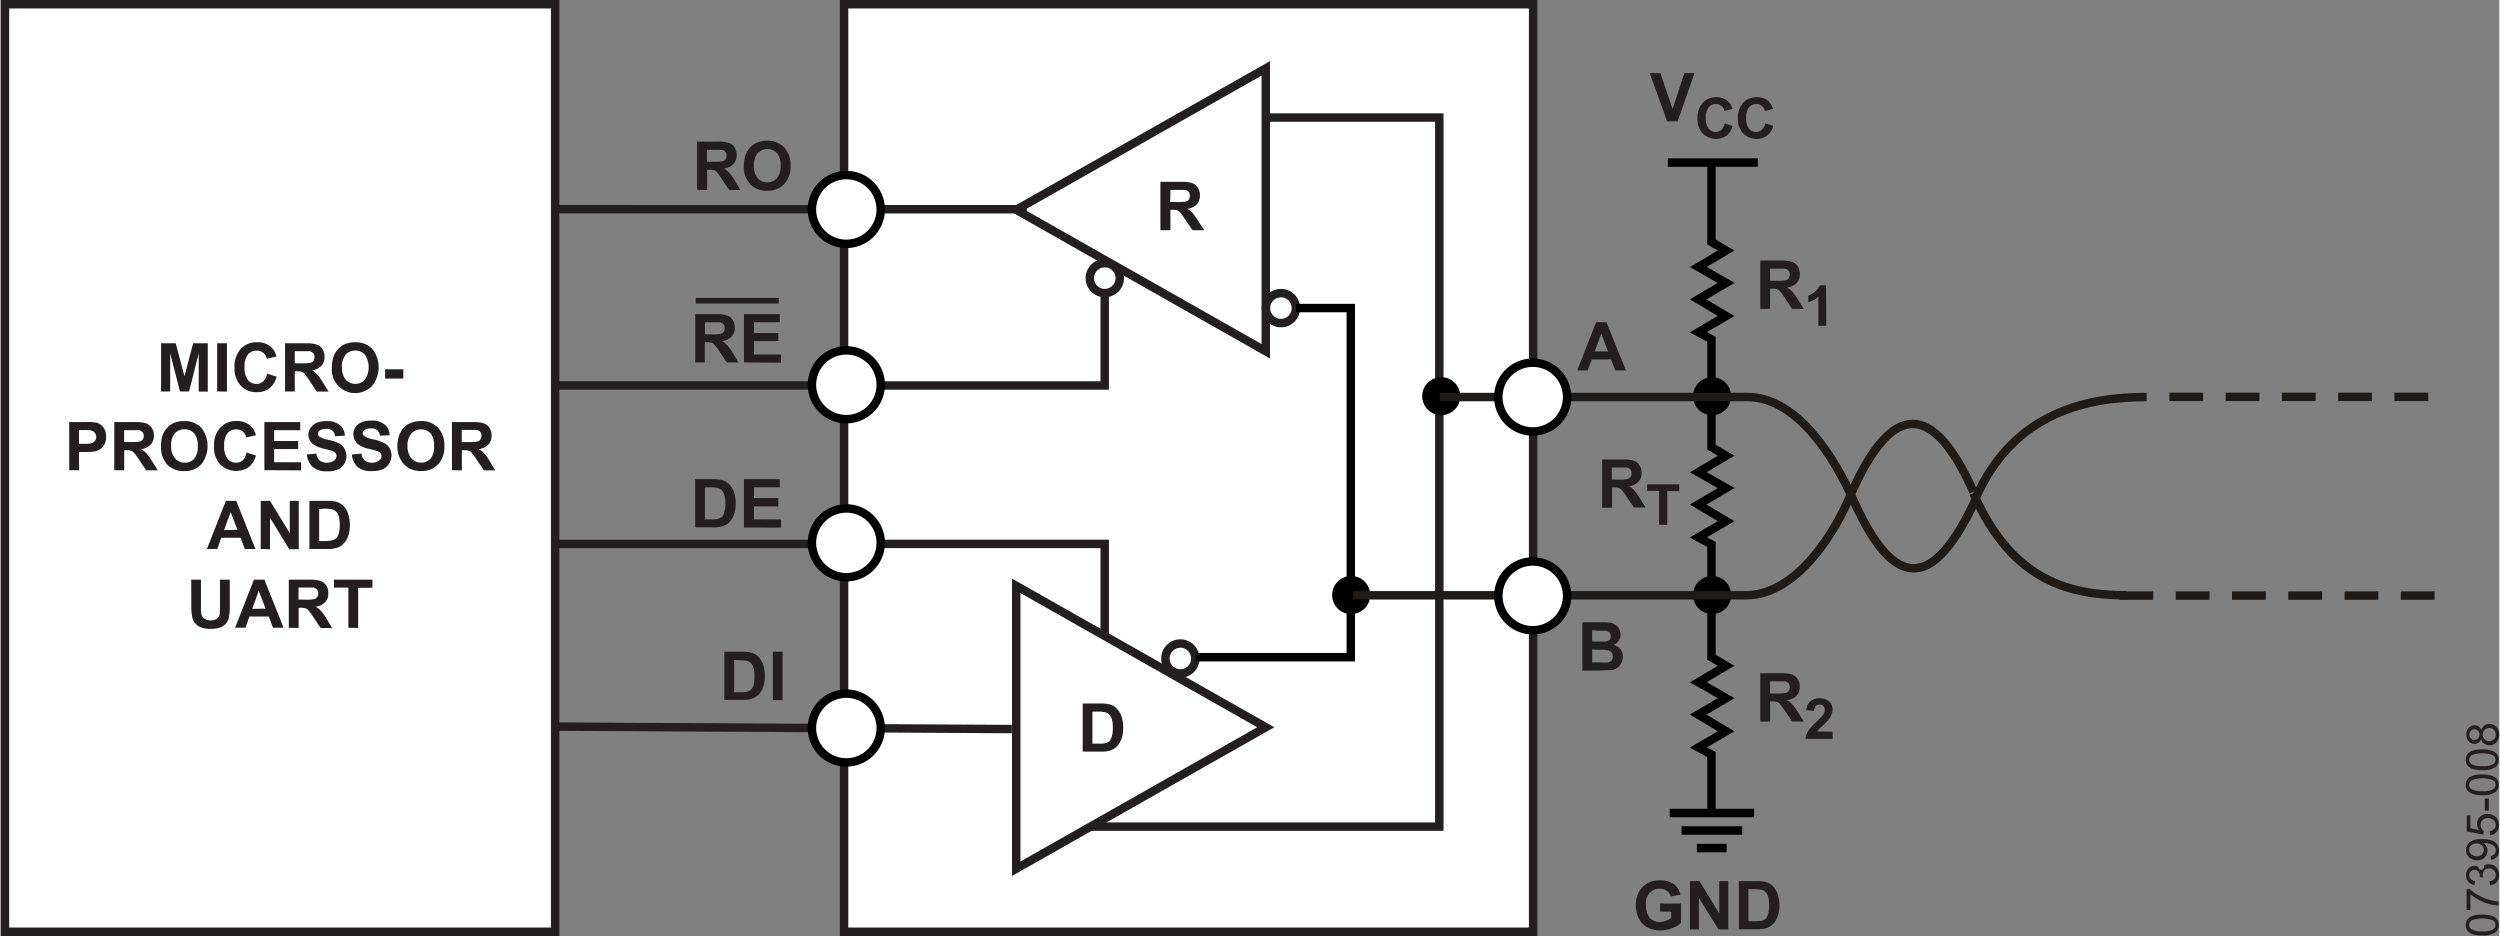 <svg id="f2f467e4-c3bc-43ff-9d1e-024d36d3b730" data-name="ec411ec2-c334-4838-8e2f-31894c0cdd7a" xmlns="http://www.w3.org/2000/svg" width="6.17in" height="2.31in" viewBox="0 0 443.98 166.32"><rect x="0" y="0" width="443.98" height="166.32" fill="#808080" stroke="none"/><title>07395-008</title><polyline points="303.99 105.19 303.99 96.75 301.66 95.49 306.59 92.61 301.63 89.66 306.59 86.73 301.66 83.91 306.59 80.98 303.99 79.45 303.99 71.27" fill="none" stroke="#010101" stroke-miterlimit="14.3" stroke-width="1.5"/><path d="M307.13,70.47h0a2.88,2.88,0,1,0-2.94,2.81h.07a2.85,2.85,0,0,0,2.87-2.81Z" transform="translate(-0.15 0)" fill="#010101" stroke="#010101" stroke-miterlimit="14.3" stroke-width="1"/><path d="M307.13,105.8h0a2.88,2.88,0,1,0-2.95,2.81h.08a2.84,2.84,0,0,0,2.87-2.81Z" transform="translate(-0.15 0)" fill="#010101" stroke="#010101" stroke-miterlimit="14.3" stroke-width="1"/><polyline points="303.99 144.11 303.99 134.08 301.66 132.82 306.59 129.94 301.63 126.98 306.59 124.06 301.66 121.23 306.59 118.31 303.99 116.78 303.99 106.88" fill="none" stroke="#010101" stroke-miterlimit="14.3" stroke-width="1.5"/><polyline points="303.99 70.89 303.99 60.29 301.66 59.03 306.59 56.15 301.63 53.19 306.59 50.27 301.66 47.44 306.59 44.52 303.99 42.99 303.99 28.89" fill="none" stroke="#010101" stroke-miterlimit="14.3" stroke-width="1.5"/><path d="M284.71,90.22V81.64h3.65a5.87,5.87,0,0,1,2,.23,1.92,1.92,0,0,1,1,.82,2.48,2.48,0,0,1,.37,1.3,2.28,2.28,0,0,1-.57,1.6,2.63,2.63,0,0,1-1.7.79,3.9,3.9,0,0,1,.93.73,9.06,9.06,0,0,1,1,1.39l1.05,1.68h-2.07l-1.24-1.83a14,14,0,0,0-.91-1.27,1.45,1.45,0,0,0-.52-.35,2.87,2.87,0,0,0-.88-.1h-.35v3.59Zm1.73-5h1.28a6.28,6.28,0,0,0,1.56-.11.93.93,0,0,0,.49-.36,1.1,1.1,0,0,0,.17-.64,1,1,0,0,0-.23-.7,1.07,1.07,0,0,0-.65-.33h-2.62Z" transform="translate(-0.15 0)" fill="#231f20"/><path d="M294.83,93.22v-6h-2.12V86.06h5.69v1.21h-2.12v6Z" transform="translate(-0.15 0)" fill="#231f20"/><path d="M312.82,54.89V46.3h3.65a6.44,6.44,0,0,1,2,.23,1.94,1.94,0,0,1,1,.83,2.45,2.45,0,0,1,.37,1.35,2.3,2.3,0,0,1-.57,1.6,2.81,2.81,0,0,1-1.7.79,3.8,3.8,0,0,1,.93.72,9.35,9.35,0,0,1,1,1.4l1.05,1.67h-2.08L317.21,53a12.6,12.6,0,0,0-.91-1.26,1.47,1.47,0,0,0-.53-.36,2.56,2.56,0,0,0-.87-.09h-.35v3.58Zm1.73-5h1.28a7.44,7.44,0,0,0,1.56-.1,1.05,1.05,0,0,0,.49-.36,1.15,1.15,0,0,0,.17-.65,1,1,0,0,0-.23-.7,1,1,0,0,0-.65-.34h-2.62Z" transform="translate(-0.15 0)" fill="#231f20"/><path d="M324.54,57.89h-1.41V52.72a4.69,4.69,0,0,1-1.78,1v-1.2a4.39,4.39,0,0,0,1.17-.67,2.52,2.52,0,0,0,.86-1.15h1.12Z" transform="translate(-0.15 0)" fill="#231f20"/><path d="M312.82,128.22v-8.59h3.65a6.44,6.44,0,0,1,2,.23,2.07,2.07,0,0,1,1,.82,2.5,2.5,0,0,1,.37,1.35,2.28,2.28,0,0,1-.57,1.6,2.68,2.68,0,0,1-1.7.79,3.66,3.66,0,0,1,.93.73,9.79,9.79,0,0,1,1,1.39l1.05,1.68h-2.08l-1.25-1.87c-.28-.44-.59-.86-.91-1.27a1.33,1.33,0,0,0-.53-.35,2.84,2.84,0,0,0-.87-.1h-.35v3.59Zm1.73-5h1.28a6.28,6.28,0,0,0,1.56-.11.93.93,0,0,0,.49-.36,1.1,1.1,0,0,0,.17-.64,1.05,1.05,0,0,0-.23-.7,1,1,0,0,0-.65-.34h-2.62Z" transform="translate(-0.15 0)" fill="#231f20"/><path d="M325.66,130v1.28h-4.81a3.25,3.25,0,0,1,.47-1.37,8.4,8.4,0,0,1,1.54-1.72A10.5,10.5,0,0,0,324,127a1.56,1.56,0,0,0,.28-.84,1,1,0,0,0-.24-.71,1,1,0,0,0-.68-.24,1,1,0,0,0-.69.25,1.42,1.42,0,0,0-.29.86L321,126.2a2.27,2.27,0,0,1,.77-1.63,2.58,2.58,0,0,1,1.61-.49,2.36,2.36,0,0,1,1.67.57,1.9,1.9,0,0,1,.6,1.42,2.59,2.59,0,0,1-.17.92,4.08,4.08,0,0,1-.55.92,9.66,9.66,0,0,1-.9.91c-.43.4-.71.66-.82.79a2.47,2.47,0,0,0-.28.38Z" transform="translate(-0.15 0)" fill="#231f20"/><path d="M123.89,33.75V25.16h3.66a5.87,5.87,0,0,1,2,.23,1.92,1.92,0,0,1,1,.82,2.45,2.45,0,0,1,.37,1.35,2.3,2.3,0,0,1-.57,1.6,2.78,2.78,0,0,1-1.7.79,3.8,3.8,0,0,1,.93.72,9.89,9.89,0,0,1,1,1.4l1,1.68h-2l-1.25-1.87a14,14,0,0,0-.91-1.27,1.26,1.26,0,0,0-.53-.35,2.56,2.56,0,0,0-.87-.1h-.35v3.59Zm1.74-5h1.28a6.79,6.79,0,0,0,1.56-.11,1,1,0,0,0,.49-.36,1.15,1.15,0,0,0,.17-.65,1,1,0,0,0-.88-1h-2.62Z" transform="translate(-0.15 0)" fill="#231f20"/><path d="M132.2,29.5a5.31,5.31,0,0,1,.4-2.2,3.79,3.79,0,0,1,.8-1.18,3.17,3.17,0,0,1,1.11-.77,4.53,4.53,0,0,1,1.85-.34,4,4,0,0,1,3,1.18,4.5,4.5,0,0,1,1.14,3.27,4.49,4.49,0,0,1-1.14,3.26,4,4,0,0,1-3,1.17,4.07,4.07,0,0,1-3.05-1.17A4.47,4.47,0,0,1,132.2,29.5Zm1.79-.06a3.3,3.3,0,0,0,.67,2.22,2.32,2.32,0,0,0,3.42,0,3.28,3.28,0,0,0,.66-2.24,3.21,3.21,0,0,0-.64-2.2,2.39,2.39,0,0,0-3.38-.07.46.46,0,0,0-.07.07,3.21,3.21,0,0,0-.66,2.22Z" transform="translate(-0.15 0)" fill="#231f20"/><path d="M123.56,64.41V55.82h3.65a6.13,6.13,0,0,1,2,.23,1.92,1.92,0,0,1,1,.82,2.5,2.5,0,0,1,.38,1.36,2.28,2.28,0,0,1-.57,1.59,2.79,2.79,0,0,1-1.7.8,4.29,4.29,0,0,1,.93.72,9.79,9.79,0,0,1,1,1.39l1,1.68h-2.07l-1.26-1.87a10.35,10.35,0,0,0-.91-1.26,1.17,1.17,0,0,0-.52-.36,2.84,2.84,0,0,0-.87-.1h-.36v3.59Zm1.73-5h1.29a7.4,7.4,0,0,0,1.56-.1.94.94,0,0,0,.48-.37,1.06,1.06,0,0,0,.18-.64,1,1,0,0,0-.23-.7,1.06,1.06,0,0,0-.66-.34h-2.62Z" transform="translate(-0.15 0)" fill="#231f20"/><path d="M132.22,64.41V55.82h6.37v1.45H134v1.91h4.32v1.44H134V63h4.8v1.45Z" transform="translate(-0.15 0)" fill="#231f20"/><path d="M123.55,85.15h3.17a6.83,6.83,0,0,1,1.63.16,3,3,0,0,1,1.3.79,3.85,3.85,0,0,1,.82,1.39,6.2,6.2,0,0,1,.28,2,6,6,0,0,1-.26,1.83,4,4,0,0,1-.92,1.52,2.89,2.89,0,0,1-1.22.68,5,5,0,0,1-1.54.19h-3.26Zm1.73,1.45v5.69h1.3a4.77,4.77,0,0,0,1-.08,1.56,1.56,0,0,0,.7-.36,1.87,1.87,0,0,0,.45-.83,5.19,5.19,0,0,0,.18-1.57,5,5,0,0,0-.18-1.53,2,2,0,0,0-.49-.84,1.83,1.83,0,0,0-.8-.4A9.72,9.72,0,0,0,126,86.6Z" transform="translate(-0.15 0)" fill="#231f20"/><path d="M132.22,93.74V85.15h6.37V86.6H134v1.9h4.32V90H134v2.3h4.8v1.45Z" transform="translate(-0.15 0)" fill="#231f20"/><path d="M128.73,115.81h3.17a6.48,6.48,0,0,1,1.64.16,3,3,0,0,1,1.29.79,3.89,3.89,0,0,1,.82,1.4,6.2,6.2,0,0,1,.28,2,5.89,5.89,0,0,1-.26,1.82,3.71,3.71,0,0,1-.92,1.52,3.09,3.09,0,0,1-1.22.69,4.94,4.94,0,0,1-1.53.18h-3.27Zm1.74,1.45V123h1.29a4.77,4.77,0,0,0,1-.08,1.56,1.56,0,0,0,.7-.36,1.65,1.65,0,0,0,.45-.83,5.19,5.19,0,0,0,.18-1.57,5,5,0,0,0-.18-1.53,2,2,0,0,0-.49-.83,1.62,1.62,0,0,0-.8-.41,9.58,9.58,0,0,0-1.42-.08Z" transform="translate(-0.15 0)" fill="#231f20"/><path d="M137.35,124.4v-8.59h1.73v8.59Z" transform="translate(-0.15 0)" fill="#231f20"/><path d="M288.94,65.83h-1.88l-.75-1.95h-3.44l-.74,1.95h-1.84l3.35-8.58h1.83Zm-3.19-3.39-1.18-3.19-1.17,3.19Z" transform="translate(-0.15 0)" fill="#231f20"/><path d="M281.2,110.57h3.44a12.79,12.79,0,0,1,1.52.08,2.39,2.39,0,0,1,.89.36,2.07,2.07,0,0,1,.66.72,1.88,1.88,0,0,1,.27,1,2,2,0,0,1-1.21,1.86,2.45,2.45,0,0,1,1.21.78,2.11,2.11,0,0,1,.42,1.3,2.49,2.49,0,0,1-.28,1.14,2.26,2.26,0,0,1-.74.88,2.29,2.29,0,0,1-1.16.41c-.29,0-1,0-2.09.06H281.2Zm1.74,1.43v2h2.39a1.15,1.15,0,0,0,.7-.31,1,1,0,0,0-.57-1.61h-1.53Zm0,3.41v2.3h1.6a7.88,7.88,0,0,0,1.19,0,1,1,0,0,0,.87-1.07,1.12,1.12,0,0,0-.18-.66,1.14,1.14,0,0,0-.55-.39,6.05,6.05,0,0,0-1.53-.13Z" transform="translate(-0.15 0)" fill="#231f20"/><rect x="149.86" y="0.75" width="122.44" height="164.82" fill="#fff" stroke="#231f20" stroke-miterlimit="10" stroke-width="1.5"/><path d="M212.43,117a2.66,2.66,0,1,1-2.67-2.65h0a2.65,2.65,0,0,1,2.65,2.63Z" transform="translate(-0.15 0)" fill="#fff" stroke="#231f20" stroke-miterlimit="10" stroke-width="1.5"/><polygon points="180.45 104.1 180.45 154.37 224.79 129.23 180.45 104.1" fill="#fff" stroke="#231f20" stroke-miterlimit="10" stroke-width="1.5"/><polygon points="224.79 12.15 224.79 62.42 180.45 37.28 224.79 12.15" fill="#fff" stroke="#231f20" stroke-miterlimit="10" stroke-width="1.5"/><path d="M230.3,54.74a2.66,2.66,0,1,1-2.67-2.65h0a2.63,2.63,0,0,1,2.65,2.63Z" transform="translate(-0.15 0)" fill="#fff" stroke="#231f20" stroke-miterlimit="10" stroke-width="1.5"/><path d="M199,49.41a2.66,2.66,0,1,1-2.67-2.65h0A2.64,2.64,0,0,1,199,49.38Z" transform="translate(-0.15 0)" fill="#fff" stroke="#231f20" stroke-miterlimit="10" stroke-width="1.5"/><line x1="98.27" y1="37.17" x2="182.34" y2="37.18" fill="none" stroke="#231f20" stroke-miterlimit="10" stroke-width="1.5"/><line x1="97" y1="129.11" x2="179.67" y2="129.55" fill="none" stroke="#231f20" stroke-miterlimit="10" stroke-width="1.5"/><path d="M144.3,37.22h0a6.11,6.11,0,1,0,6.11-6.11A6.12,6.12,0,0,0,144.3,37.22Z" transform="translate(-0.15 0)" fill="#fff" stroke="#010101" stroke-width="1.5" fill-rule="evenodd"/><path d="M144.3,129.37h0a6.11,6.11,0,1,0,6.11-6.11,6.11,6.11,0,0,0-6.11,6.11Z" transform="translate(-0.15 0)" fill="#fff" stroke="#010101" stroke-width="1.5" fill-rule="evenodd"/><polyline points="196.17 52.06 196.17 68.5 98.27 68.5" fill="none" stroke="#231f20" stroke-miterlimit="10" stroke-width="1.5"/><polyline points="196.17 113.12 196.17 96.65 97.85 96.65" fill="none" stroke="#231f20" stroke-miterlimit="10" stroke-width="1.5"/><path d="M144.3,96.45h0a6.11,6.11,0,1,0,6.12-6.1h0A6.13,6.13,0,0,0,144.3,96.45Z" transform="translate(-0.15 0)" fill="#fff" stroke="#010101" stroke-width="1.5" fill-rule="evenodd"/><path d="M144.3,68.37h0a6.11,6.11,0,1,0,6.11-6.11A6.12,6.12,0,0,0,144.3,68.37Z" transform="translate(-0.15 0)" fill="#fff" stroke="#010101" stroke-width="1.5" fill-rule="evenodd"/><polyline points="230.16 54.74 239.9 54.74 239.9 116.78 212.28 116.78" fill="none" stroke="#010101" stroke-width="1.5"/><polyline points="224.97 20.89 255.63 20.89 255.63 146.89 193.64 146.89" fill="none" stroke="#231f20" stroke-miterlimit="10" stroke-width="1.5"/><path d="M237.24,105.8h0a2.88,2.88,0,1,1,2.95,2.81h-.08a2.84,2.84,0,0,1-2.87-2.81Z" transform="translate(-0.15 0)" fill="#010101" stroke="#010101" stroke-miterlimit="14.3" stroke-width="1"/><path d="M253.24,70.47h0a2.88,2.88,0,1,1,2.94,2.81h-.05a2.85,2.85,0,0,1-2.87-2.81h0Z" transform="translate(-0.15 0)" fill="#010101" stroke="#010101" stroke-miterlimit="14.3" stroke-width="1"/><path d="M206.22,40.9V32.31h3.65a5.9,5.9,0,0,1,2,.23,2,2,0,0,1,1,.82,2.55,2.55,0,0,1,.38,1.35,2.35,2.35,0,0,1-.57,1.6,2.7,2.7,0,0,1-1.7.79,3.85,3.85,0,0,1,.93.73,10.66,10.66,0,0,1,1,1.39L214,40.9h-2.08L210.62,39a12.83,12.83,0,0,0-.92-1.27,1.23,1.23,0,0,0-.52-.35,2.59,2.59,0,0,0-.87-.1H208V40.9Zm1.74-5h1.28a6.83,6.83,0,0,0,1.56-.11,1.08,1.08,0,0,0,.49-.36,1.3,1.3,0,0,0,.17-.64,1.12,1.12,0,0,0-.23-.71,1,1,0,0,0-.65-.33H208Z" transform="translate(-0.15 0)" fill="#231f20"/><path d="M192.41,125h3.17a6.41,6.41,0,0,1,1.63.17,2.88,2.88,0,0,1,1.3.79,3.85,3.85,0,0,1,.82,1.39,6.81,6.81,0,0,1,.28,2,5.68,5.68,0,0,1-.27,1.83,3.74,3.74,0,0,1-.92,1.51,2.88,2.88,0,0,1-1.21.69,5,5,0,0,1-1.54.18h-3.26Zm1.73,1.45v5.69h1.3a4.22,4.22,0,0,0,1-.08,1.56,1.56,0,0,0,.7-.36,1.94,1.94,0,0,0,.45-.82,6,6,0,0,0,.18-1.58,5.67,5.67,0,0,0-.18-1.53,2.06,2.06,0,0,0-.49-.83,1.77,1.77,0,0,0-.81-.4,6.78,6.78,0,0,0-1.42-.09Z" transform="translate(-0.15 0)" fill="#231f20"/><path d="M350.71,87.4q-10.8-24.14-21.61,0c-3,7.4-9.9,18.38-18.9,18.38H240.48" transform="translate(-0.15 0)" fill="none" stroke="#1e1b18" stroke-miterlimit="10" stroke-width="1.5"/><path d="M378,105.78c-9.9,0-20.4-2.3-27.31-18.13" transform="translate(-0.15 0)" fill="none" stroke="#1e1b18" stroke-miterlimit="10" stroke-width="1.5"/><path d="M351,88.93c-7.5,16.08-14.4,16.08-21.61,0-3.3-7.4-9.9-18.38-18.9-18.38H255.86" transform="translate(-0.15 0)" fill="none" stroke="#1e1b18" stroke-miterlimit="10" stroke-width="1.5"/><path d="M253.62,78.47" transform="translate(-0.15 0)" fill="none" stroke="#010101" stroke-miterlimit="10" stroke-width="1.5"/><path d="M266.82,105.78" transform="translate(-0.15 0)" fill="none" stroke="#010101" stroke-miterlimit="10" stroke-width="1.5"/><path d="M381.47,70.55c-9.9,0-23.56,2.3-30.46,18.12" transform="translate(-0.15 0)" fill="none" stroke="#1e1b18" stroke-miterlimit="10" stroke-width="1.5"/><path d="M266.27,70.55h0a6.11,6.11,0,1,0,6.12-6.1h0A6.11,6.11,0,0,0,266.27,70.55Z" transform="translate(-0.15 0)" fill="#fff" stroke="#010101" stroke-width="1.5" fill-rule="evenodd"/><path d="M266.27,105.88h0a6.11,6.11,0,1,0,6.11-6.11h0A6.12,6.12,0,0,0,266.27,105.88Z" transform="translate(-0.15 0)" fill="#fff" stroke="#010101" stroke-width="1.5" fill-rule="evenodd"/><path d="M441.12,166.22a5,5,0,0,1-1.63-.21,2.14,2.14,0,0,1-1-.62,1.64,1.64,0,0,1-.33-1,1.88,1.88,0,0,1,.18-.81,1.64,1.64,0,0,1,.54-.57,2.9,2.9,0,0,1,.85-.36,6.18,6.18,0,0,1,1.35-.13,5,5,0,0,1,1.63.21,2.1,2.1,0,0,1,1,.62,1.58,1.58,0,0,1,.33,1,1.53,1.53,0,0,1-.59,1.3A3.74,3.74,0,0,1,441.12,166.22Zm0-.72a3.56,3.56,0,0,0,1.88-.33.94.94,0,0,0,0-1.63,5.52,5.52,0,0,0-3.76,0,1,1,0,0,0-.46.82.91.91,0,0,0,.41.77A3.6,3.6,0,0,0,441.12,165.5Z" transform="translate(-0.15 0)" fill="#231f20"/><path d="M439,161.72h-.68V158h.55a8,8,0,0,0,1.55,1.08,9.71,9.71,0,0,0,2,.83,7.16,7.16,0,0,0,1.58.27v.72a7.1,7.1,0,0,1-1.64-.26,8.82,8.82,0,0,1-1.84-.73,9.32,9.32,0,0,1-1.5-1Z" transform="translate(-0.15 0)" fill="#231f20"/><path d="M442.48,157.32l-.1-.71a1.54,1.54,0,0,0,.86-.41,1,1,0,0,0,.27-.71,1.11,1.11,0,0,0-.35-.84,1.22,1.22,0,0,0-.85-.34,1.08,1.08,0,0,0-1.11,1.05v.07a1.69,1.69,0,0,0,.08.5l-.62-.08v-.11a1.38,1.38,0,0,0-.24-.81.8.8,0,0,0-.72-.36.9.9,0,0,0-.64.26,1,1,0,0,0-.26.68,1,1,0,0,0,.26.68,1.27,1.27,0,0,0,.78.35l-.13.71a1.79,1.79,0,0,1-1.09-.59,1.74,1.74,0,0,1-.39-1.14,1.84,1.84,0,0,1,.2-.86,1.45,1.45,0,0,1,.55-.6,1.38,1.38,0,0,1,.74-.21,1.22,1.22,0,0,1,.67.2.52.52,0,1,0,1-.2,1.55,1.55,0,0,1,.93-.28,1.7,1.7,0,0,1,1.27.54,2,2,0,0,1,.52,1.39,1.74,1.74,0,0,1-.45,1.25A1.77,1.77,0,0,1,442.48,157.32Z" transform="translate(-0.15 0)" fill="#231f20"/><path d="M442.66,152.77l-.06-.68a1.21,1.21,0,0,0,.69-.33.88.88,0,0,0,.22-.62,1,1,0,0,0-.15-.57,1.27,1.27,0,0,0-.4-.4,2.28,2.28,0,0,0-.67-.26,3.56,3.56,0,0,0-.86-.11h-.14a1.63,1.63,0,0,1,.24,2.57,1.85,1.85,0,0,1-1.36.49,1.92,1.92,0,0,1-1.4-.51,1.72,1.72,0,0,1-.53-1.29,1.85,1.85,0,0,1,1.15-1.72,4.46,4.46,0,0,1,1.62-.24,5.38,5.38,0,0,1,1.74.23,2.05,2.05,0,0,1,1,.71,1.82,1.82,0,0,1,.34,1.11,1.54,1.54,0,0,1-1.43,1.62Zm-2.54-2.88a1.4,1.4,0,0,0-1,.32,1,1,0,0,0-.35.77,1.07,1.07,0,0,0,.38.82,1.43,1.43,0,0,0,1,.35,1.18,1.18,0,0,0,.89-.33,1.06,1.06,0,0,0,.34-.82,1,1,0,0,0-.34-.8A1.32,1.32,0,0,0,440.12,149.89Z" transform="translate(-0.15 0)" fill="#231f20"/><path d="M442.49,148.42l-.07-.74a1.24,1.24,0,0,0,.81-.38,1,1,0,0,0,.28-.72,1.14,1.14,0,0,0-.39-.86,1.46,1.46,0,0,0-1-.35,1.29,1.29,0,0,0-.95.34,1.2,1.2,0,0,0-.35.88,1.22,1.22,0,0,0,.16.62,1.18,1.18,0,0,0,.4.43l-.09.66-2.94-.56v-2.85H439v2.29l1.54.31a1.89,1.89,0,0,1-.36-1.08,1.72,1.72,0,0,1,.52-1.27,1.86,1.86,0,0,1,1.34-.52,2.15,2.15,0,0,1,1.34.46,1.82,1.82,0,0,1,.69,1.5,1.86,1.86,0,0,1-.43,1.28A1.74,1.74,0,0,1,442.49,148.42Z" transform="translate(-0.15 0)" fill="#231f20"/><path d="M442.27,144.05h-.71v-2.16h.71Z" transform="translate(-0.15 0)" fill="#231f20"/><path d="M441.12,141.31a5,5,0,0,1-1.63-.21,2.07,2.07,0,0,1-1-.62,1.64,1.64,0,0,1-.33-1,1.88,1.88,0,0,1,.18-.81,1.64,1.64,0,0,1,.54-.57,3.2,3.2,0,0,1,.85-.36,6.18,6.18,0,0,1,1.35-.13,5.29,5.29,0,0,1,1.63.21,2.17,2.17,0,0,1,1,.62,1.58,1.58,0,0,1,.33,1,1.52,1.52,0,0,1-.59,1.3A3.74,3.74,0,0,1,441.12,141.31Zm0-.72a3.56,3.56,0,0,0,1.88-.33,1,1,0,0,0,.47-.82,1,1,0,0,0-.47-.81,5.52,5.52,0,0,0-3.76,0,1,1,0,0,0-.46.82.91.91,0,0,0,.41.77A3.6,3.6,0,0,0,441.12,140.59Z" transform="translate(-0.15 0)" fill="#231f20"/><path d="M441.12,136.86a5,5,0,0,1-1.63-.21,2.07,2.07,0,0,1-1-.62,1.64,1.64,0,0,1-.33-1,1.88,1.88,0,0,1,.18-.81,1.64,1.64,0,0,1,.54-.57,3.2,3.2,0,0,1,.85-.36,6.18,6.18,0,0,1,1.35-.13,5.61,5.61,0,0,1,1.63.21,2.17,2.17,0,0,1,1,.62,1.58,1.58,0,0,1,.33,1,1.52,1.52,0,0,1-.59,1.3A3.74,3.74,0,0,1,441.12,136.86Zm0-.72a3.56,3.56,0,0,0,1.88-.33,1,1,0,0,0,.47-.82,1,1,0,0,0-.47-.81,5.52,5.52,0,0,0-3.76,0,1,1,0,0,0-.46.82.91.91,0,0,0,.41.77A3.51,3.51,0,0,0,441.12,136.14Z" transform="translate(-0.15 0)" fill="#231f20"/><path d="M440.88,131.33a1.26,1.26,0,0,1-.46.65,1.12,1.12,0,0,1-.71.21,1.41,1.41,0,0,1-1-.45,1.7,1.7,0,0,1-.42-1.2,1.66,1.66,0,0,1,.43-1.2,1.42,1.42,0,0,1,1.06-.46,1.23,1.23,0,0,1,.7.21,1.41,1.41,0,0,1,.45.63,1.49,1.49,0,0,1,1.47-1.08,1.63,1.63,0,0,1,1.23.52,2.12,2.12,0,0,1,0,2.74,1.68,1.68,0,0,1-1.25.52,1.54,1.54,0,0,1-.94-.29A1.35,1.35,0,0,1,440.88,131.33Zm-1.19.14a.88.88,0,0,0,.92-.86v-.08a.92.92,0,0,0-.25-.67.86.86,0,0,0-.63-.26.89.89,0,0,0-.65.27.91.91,0,0,0-.27.66.93.93,0,0,0,.26.67A.83.83,0,0,0,439.69,131.47Zm2.64.23a1.2,1.2,0,0,0,.59-.15,1,1,0,0,0,.43-.42,1.26,1.26,0,0,0,.16-.61,1.12,1.12,0,0,0-.33-.83,1.09,1.09,0,0,0-.82-.33,1.15,1.15,0,0,0-1.17,1.19,1.13,1.13,0,0,0,.32.82,1.1,1.1,0,0,0,.82.33Z" transform="translate(-0.15 0)" fill="#231f20"/><rect x="0.75" y="0.75" width="97.77" height="164.82" fill="#fff" stroke="#231f20" stroke-miterlimit="10" stroke-width="1.5"/><path d="M28.64,69.56V61h2.6l1.56,5.86L34.34,61h2.6v8.59H35.33V62.8l-1.71,6.76H32L30.26,62.8v6.76Z" transform="translate(-0.15 0)" fill="#231f20"/><path d="M38.61,69.56V61h1.74v8.59Z" transform="translate(-0.15 0)" fill="#231f20"/><path d="M47.49,66.4l1.69.53A3.84,3.84,0,0,1,47.89,69a3.68,3.68,0,0,1-2.28.69,3.74,3.74,0,0,1-2.82-1.17,4.48,4.48,0,0,1-1.1-3.2A4.63,4.63,0,0,1,42.8,62a3.79,3.79,0,0,1,2.91-1.19,3.56,3.56,0,0,1,2.56.93,3.46,3.46,0,0,1,.88,1.6l-1.71.41a1.91,1.91,0,0,0-.64-1.06,1.76,1.76,0,0,0-1.18-.38,2,2,0,0,0-1.55.68,3.37,3.37,0,0,0-.59,2.22,3.56,3.56,0,0,0,.59,2.32,1.92,1.92,0,0,0,1.52.69,1.76,1.76,0,0,0,1.19-.44A2.62,2.62,0,0,0,47.49,66.4Z" transform="translate(-0.15 0)" fill="#231f20"/><path d="M50.67,69.56V61h3.65a6.1,6.1,0,0,1,2,.23,1.92,1.92,0,0,1,1,.82,2.4,2.4,0,0,1,.37,1.36A2.27,2.27,0,0,1,57.14,65a2.77,2.77,0,0,1-1.69.8,4,4,0,0,1,.92.72,9.06,9.06,0,0,1,1,1.39l1.05,1.68H56.31l-1.25-1.87a11.93,11.93,0,0,0-.91-1.29,1.17,1.17,0,0,0-.52-.36,2.88,2.88,0,0,0-.87-.1H52.4v3.59Zm1.73-5h1.29a7.44,7.44,0,0,0,1.56-.1,1,1,0,0,0,.48-.37,1.21,1.21,0,0,0,.18-.64,1.07,1.07,0,0,0-.23-.7,1.09,1.09,0,0,0-.66-.34H52.4Z" transform="translate(-0.15 0)" fill="#231f20"/><path d="M59,65.32a5.73,5.73,0,0,1,.39-2.21,4.12,4.12,0,0,1,.8-1.17,3.39,3.39,0,0,1,1.11-.78,4.63,4.63,0,0,1,1.87-.34,4,4,0,0,1,3,1.18,5.25,5.25,0,0,1,0,6.53A4.15,4.15,0,0,1,59,65.32Zm1.79-.06a3.26,3.26,0,0,0,.67,2.21,2.32,2.32,0,0,0,3.28.13,1.59,1.59,0,0,0,.13-.13,4.08,4.08,0,0,0,0-4.45,2.39,2.39,0,0,0-3.4-.05l0,.05A3.26,3.26,0,0,0,60.76,65.26Z" transform="translate(-0.15 0)" fill="#231f20"/><path d="M68.45,67.27V65.62h3.24v1.65Z" transform="translate(-0.15 0)" fill="#231f20"/><path d="M12.32,83.55V75h2.83a8.92,8.92,0,0,1,2,.1,2.23,2.23,0,0,1,1.23.84,2.62,2.62,0,0,1,.5,1.67,3,3,0,0,1-.28,1.33,2.71,2.71,0,0,1-.73.85,3.33,3.33,0,0,1-.9.41,10.89,10.89,0,0,1-1.8.12H14.06v3.23Zm1.74-7.13v2.44H15a4.87,4.87,0,0,0,1.37-.13,1.18,1.18,0,0,0,.46-1.87,1.16,1.16,0,0,0-.7-.38,6.44,6.44,0,0,0-1.24-.06Z" transform="translate(-0.15 0)" fill="#231f20"/><path d="M20.33,83.55V75H24a6.16,6.16,0,0,1,2,.23,2,2,0,0,1,1,.82,2.58,2.58,0,0,1,.38,1.36A2.32,2.32,0,0,1,26.79,79a2.82,2.82,0,0,1-1.7.8,4,4,0,0,1,.93.72,10.66,10.66,0,0,1,1,1.39l1.05,1.67H26l-1.25-1.86a10.72,10.72,0,0,0-.92-1.26,1.17,1.17,0,0,0-.52-.36,2.59,2.59,0,0,0-.87-.1h-.35v3.58Zm1.74-5h1.28a7.44,7.44,0,0,0,1.56-.1,1,1,0,0,0,.49-.37,1.23,1.23,0,0,0,.17-.64,1,1,0,0,0-.88-1H22.07Z" transform="translate(-0.15 0)" fill="#231f20"/><path d="M28.64,79.32A5.38,5.38,0,0,1,29,77.11a4.12,4.12,0,0,1,.8-1.17,3.2,3.2,0,0,1,1.11-.78,4.72,4.72,0,0,1,1.86-.34,4,4,0,0,1,3,1.18,5.26,5.26,0,0,1,0,6.53,4,4,0,0,1-3,1.17,4,4,0,0,1-3.05-1.16A4.45,4.45,0,0,1,28.64,79.32Zm1.79-.06a3.19,3.19,0,0,0,.72,2.21,2.22,2.22,0,0,0,1.71.75,2.27,2.27,0,0,0,1.71-.74,3.37,3.37,0,0,0,.58-2.24A3.3,3.3,0,0,0,34.53,77a2.41,2.41,0,0,0-3.45,0A3.23,3.23,0,0,0,30.43,79.26Z" transform="translate(-0.15 0)" fill="#231f20"/><path d="M43.82,80.4l1.68.53A3.82,3.82,0,0,1,44.22,83a4.06,4.06,0,0,1-5.07-.46,4.49,4.49,0,0,1-1.1-3.2A4.61,4.61,0,0,1,39.15,76a3.76,3.76,0,0,1,2.91-1.19,3.52,3.52,0,0,1,2.56.93,3.42,3.42,0,0,1,.88,1.59l-1.72.41A1.75,1.75,0,0,0,42,76.3a2,2,0,0,0-1.55.68,3.35,3.35,0,0,0-.59,2.22,3.56,3.56,0,0,0,.59,2.32,1.92,1.92,0,0,0,1.52.69,1.75,1.75,0,0,0,1.21-.43A2.6,2.6,0,0,0,43.82,80.4Z" transform="translate(-0.15 0)" fill="#231f20"/><path d="M47,83.55V75h6.37v1.45H48.73v1.91H53V79.8H48.73v2.34h4.8v1.44Z" transform="translate(-0.15 0)" fill="#231f20"/><path d="M54.56,80.76l1.67-.16a2.16,2.16,0,0,0,.62,1.25,2.3,2.3,0,0,0,2.52,0A1,1,0,0,0,59.8,81a.75.75,0,0,0-.18-.52,1.39,1.39,0,0,0-.63-.37c-.2-.07-.66-.19-1.38-.37a4.84,4.84,0,0,1-2-.85,2.23,2.23,0,0,1-.79-1.73A2.08,2.08,0,0,1,55.24,76a2.31,2.31,0,0,1,1.06-.87,4.11,4.11,0,0,1,1.69-.3,3.55,3.55,0,0,1,2.44.71,2.48,2.48,0,0,1,.86,1.89l-1.74.08a1.37,1.37,0,0,0-.48-1,1.71,1.71,0,0,0-1.1-.29,1.93,1.93,0,0,0-1.18.31.62.62,0,0,0-.27.53.67.67,0,0,0,.25.52,4.67,4.67,0,0,0,1.6.58,7.21,7.21,0,0,1,1.87.62,2.28,2.28,0,0,1,.95.87,2.69,2.69,0,0,1,0,2.79,2.44,2.44,0,0,1-1.16,1,4.57,4.57,0,0,1-1.87.31A3.71,3.71,0,0,1,55.62,83,3.24,3.24,0,0,1,54.56,80.76Z" transform="translate(-0.15 0)" fill="#231f20"/><path d="M62.55,80.76l1.69-.16a2.16,2.16,0,0,0,.62,1.25,2.28,2.28,0,0,0,2.52,0,1,1,0,0,0,.42-.83.75.75,0,0,0-.18-.52,1.28,1.28,0,0,0-.62-.37c-.2-.07-.67-.19-1.39-.37a4.93,4.93,0,0,1-2-.85,2.28,2.28,0,0,1-.42-3,2.35,2.35,0,0,1,1.08-.87,4.11,4.11,0,0,1,1.69-.3,3.53,3.53,0,0,1,2.43.71,2.44,2.44,0,0,1,.86,1.89l-1.73.08a1.42,1.42,0,0,0-.48-1,1.71,1.71,0,0,0-1.1-.29,1.91,1.91,0,0,0-1.18.31.61.61,0,0,0-.28.53.68.68,0,0,0,.26.52,4.55,4.55,0,0,0,1.59.58,7.21,7.21,0,0,1,1.87.62,2.28,2.28,0,0,1,1,.87,2.65,2.65,0,0,1-.06,2.84,2.44,2.44,0,0,1-1.16,1,4.75,4.75,0,0,1-1.87.31A3.75,3.75,0,0,1,63.59,83,3.32,3.32,0,0,1,62.55,80.76Z" transform="translate(-0.15 0)" fill="#231f20"/><path d="M70.64,79.32a5.55,5.55,0,0,1,.4-2.21,4,4,0,0,1,.8-1.17A3.07,3.07,0,0,1,73,75.16a4.71,4.71,0,0,1,1.85-.34,4,4,0,0,1,3,1.18,4.49,4.49,0,0,1,1.13,3.28,4.42,4.42,0,0,1-1.13,3.25,4,4,0,0,1-3,1.17,4,4,0,0,1-3-1.16A4.49,4.49,0,0,1,70.64,79.32Zm1.79-.06a3.3,3.3,0,0,0,.71,2.21,2.35,2.35,0,0,0,3.31.11l.11-.11a3.29,3.29,0,0,0,.58-2.23A3.15,3.15,0,0,0,76.53,77a2.39,2.39,0,0,0-3.39,0A3.27,3.27,0,0,0,72.43,79.26Z" transform="translate(-0.15 0)" fill="#231f20"/><path d="M80.33,83.55V75H84a6.13,6.13,0,0,1,2,.23,1.92,1.92,0,0,1,1,.82,2.41,2.41,0,0,1,.38,1.36A2.28,2.28,0,0,1,86.79,79a2.77,2.77,0,0,1-1.7.8,3.63,3.63,0,0,1,.93.72,8.6,8.6,0,0,1,1,1.39l1,1.67H86l-1.25-1.86a8.84,8.84,0,0,0-.92-1.26,1.07,1.07,0,0,0-.52-.36,2.53,2.53,0,0,0-.87-.1h-.35v3.58Zm1.74-5h1.28a7.36,7.36,0,0,0,1.56-.1,1,1,0,0,0,.49-.37,1.14,1.14,0,0,0,.17-.64.93.93,0,0,0-.23-.7,1,1,0,0,0-.65-.34H82.07Z" transform="translate(-0.15 0)" fill="#231f20"/><path d="M45.41,97.55H43.52l-.75-2H39.34l-.71,2H36.79L40.15,89H42Zm-3.19-3.4L41,91l-1.16,3.19Z" transform="translate(-0.15 0)" fill="#231f20"/><path d="M46.35,97.55V89H48l3.51,5.74V89h1.6v8.59H51.42L48,92v5.6Z" transform="translate(-0.15 0)" fill="#231f20"/><path d="M55,89h3.15a6.87,6.87,0,0,1,1.64.16,3,3,0,0,1,1.29.79,3.62,3.62,0,0,1,.82,1.4,5.94,5.94,0,0,1,.28,2,5.32,5.32,0,0,1-.26,1.82A3.6,3.6,0,0,1,61,96.68a2.85,2.85,0,0,1-1.22.69,5,5,0,0,1-1.54.18H55Zm1.73,1.45v5.69H58A4.58,4.58,0,0,0,59.06,96a1.56,1.56,0,0,0,.7-.36,1.65,1.65,0,0,0,.45-.83,5.19,5.19,0,0,0,.18-1.57,5,5,0,0,0-.18-1.53,1.91,1.91,0,0,0-.49-.83,1.8,1.8,0,0,0-.8-.41,9.72,9.72,0,0,0-1.43-.08Z" transform="translate(-0.15 0)" fill="#231f20"/><path d="M34,103h1.73v4.65a7.68,7.68,0,0,0,.07,1.44,1.31,1.31,0,0,0,.53.84,2.18,2.18,0,0,0,2.26,0,1.24,1.24,0,0,0,.45-.74,11.8,11.8,0,0,0,.07-1.46V103h1.74v4.51a12.28,12.28,0,0,1-.14,2.19,2.39,2.39,0,0,1-1.52,1.78,4.42,4.42,0,0,1-1.65.26,4.56,4.56,0,0,1-1.87-.29,2.52,2.52,0,0,1-1-.74,2.33,2.33,0,0,1-.48-1,9.35,9.35,0,0,1-.17-2.18Z" transform="translate(-0.15 0)" fill="#231f20"/><path d="M50.41,111.55H48.53l-.75-2H44.34l-.71,2H41.79L45.15,103H47Zm-3.19-3.4L46,105l-1.16,3.19Z" transform="translate(-0.15 0)" fill="#231f20"/><path d="M51.34,111.55V103H55a6.38,6.38,0,0,1,2,.23,2,2,0,0,1,1,.82,2.43,2.43,0,0,1,.37,1.36,2.2,2.2,0,0,1-.57,1.59,2.64,2.64,0,0,1-1.69.8,4.31,4.31,0,0,1,.92.72,8.43,8.43,0,0,1,1,1.39l1,1.68H57l-1.25-1.87a12.6,12.6,0,0,0-.91-1.26,1.43,1.43,0,0,0-.52-.36,3.3,3.3,0,0,0-.88-.1h-.35v3.59Zm1.73-5h1.29a6.25,6.25,0,0,0,1.55-.1.84.84,0,0,0,.48-.37,1,1,0,0,0,.18-.64,1,1,0,0,0-.24-.7,1.09,1.09,0,0,0-.64-.34H53.07Z" transform="translate(-0.15 0)" fill="#231f20"/><path d="M61.92,111.55v-7.14H59.37V103H66.2v1.45H63.66v7.14Z" transform="translate(-0.15 0)" fill="#231f20"/><line x1="385.36" y1="70.52" x2="433.65" y2="70.52" fill="none" stroke="#1e1b18" stroke-miterlimit="10" stroke-width="1.5" stroke-dasharray="6 4"/><line x1="376.49" y1="105.84" x2="434.48" y2="105.84" fill="none" stroke="#1e1b18" stroke-miterlimit="10" stroke-width="1.5" stroke-dasharray="6 4"/><path d="M296.72,144.47h15m-2.12,3.11H298.83m8,3.12h-5.28" transform="translate(-0.15 0)" fill="none" stroke="#010101" stroke-miterlimit="14.3" stroke-width="1.5"/><line x1="296.23" y1="28.89" x2="312.23" y2="28.89" fill="none" stroke="#010101" stroke-miterlimit="14.3" stroke-width="1.5"/><path d="M295,162v-1.45h3.73V164a4.63,4.63,0,0,1-1.57.93,5.8,5.8,0,0,1-2.1.4,4.8,4.8,0,0,1-2.35-.56,3.57,3.57,0,0,1-1.5-1.62,5.18,5.18,0,0,1-.51-2.29,5.05,5.05,0,0,1,.56-2.38,3.81,3.81,0,0,1,1.65-1.6,4.32,4.32,0,0,1,2.06-.43,4.11,4.11,0,0,1,2.5.67,3,3,0,0,1,1.15,1.85l-1.72.33a1.74,1.74,0,0,0-.68-1,2,2,0,0,0-1.25-.37,2.36,2.36,0,0,0-1.81.72,3,3,0,0,0-.67,2.14,3.36,3.36,0,0,0,.68,2.29,2.28,2.28,0,0,0,1.78.77,2.93,2.93,0,0,0,1.09-.21,4.1,4.1,0,0,0,.94-.52V162Z" transform="translate(-0.15 0)" fill="#231f20"/><path d="M300.32,165.16v-8.59H302l3.52,5.73v-5.73h1.6v8.59h-1.74l-3.47-5.61v5.61Z" transform="translate(-0.15 0)" fill="#231f20"/><path d="M309,156.57h3.17a6.05,6.05,0,0,1,1.64.16,2.88,2.88,0,0,1,1.29.79,3.77,3.77,0,0,1,.82,1.39,6.46,6.46,0,0,1,.29,2,5.68,5.68,0,0,1-.27,1.83,3.77,3.77,0,0,1-.92,1.52,3.07,3.07,0,0,1-1.22.68,5.26,5.26,0,0,1-1.53.19H309ZM310.7,158v5.69H312a5.31,5.31,0,0,0,1.05-.08,1.56,1.56,0,0,0,.7-.36,1.89,1.89,0,0,0,.46-.83,5.91,5.91,0,0,0,.17-1.57,5.25,5.25,0,0,0-.17-1.53,1.85,1.85,0,0,0-.5-.84,1.73,1.73,0,0,0-.8-.4,8.46,8.46,0,0,0-1.42-.08Z" transform="translate(-0.15 0)" fill="#231f20"/><path d="M296.25,21.56,293.18,13h1.88l2.17,6.36,2.1-6.36h1.8l-3,8.56Z" transform="translate(-0.15 0)" fill="#231f20"/><path d="M306.49,21.93l1.4.44a3.12,3.12,0,0,1-1.07,1.74,3.37,3.37,0,0,1-4.24-.4,3.67,3.67,0,0,1-.92-2.67,3.93,3.93,0,0,1,.92-2.77,3.18,3.18,0,0,1,2.43-1,3,3,0,0,1,2.13.78,2.75,2.75,0,0,1,.73,1.31l-1.43.35a1.49,1.49,0,0,0-1.5-1.21,1.62,1.62,0,0,0-1.3.58,2.76,2.76,0,0,0-.49,1.85,3,3,0,0,0,.49,1.93,1.59,1.59,0,0,0,1.27.58,1.53,1.53,0,0,0,1-.37A2.15,2.15,0,0,0,306.49,21.93Z" transform="translate(-0.15 0)" fill="#231f20"/><path d="M313.71,21.93l1.41.44A3.23,3.23,0,0,1,314,24.11a3.37,3.37,0,0,1-4.24-.4,3.79,3.79,0,0,1-.92-2.67,3.93,3.93,0,0,1,.92-2.77,3.18,3.18,0,0,1,2.43-1,2.9,2.9,0,0,1,2.13.78,2.77,2.77,0,0,1,.74,1.31l-1.43.35a1.5,1.5,0,0,0-1.53-1.21,1.63,1.63,0,0,0-1.29.58,2.7,2.7,0,0,0-.5,1.85,3,3,0,0,0,.49,1.93,1.59,1.59,0,0,0,1.27.58,1.53,1.53,0,0,0,1-.37A2.18,2.18,0,0,0,313.71,21.93Z" transform="translate(-0.15 0)" fill="#231f20"/><line x1="123.5" y1="53.43" x2="138.25" y2="53.43" fill="none" stroke="#231f20" stroke-width="1"/></svg>